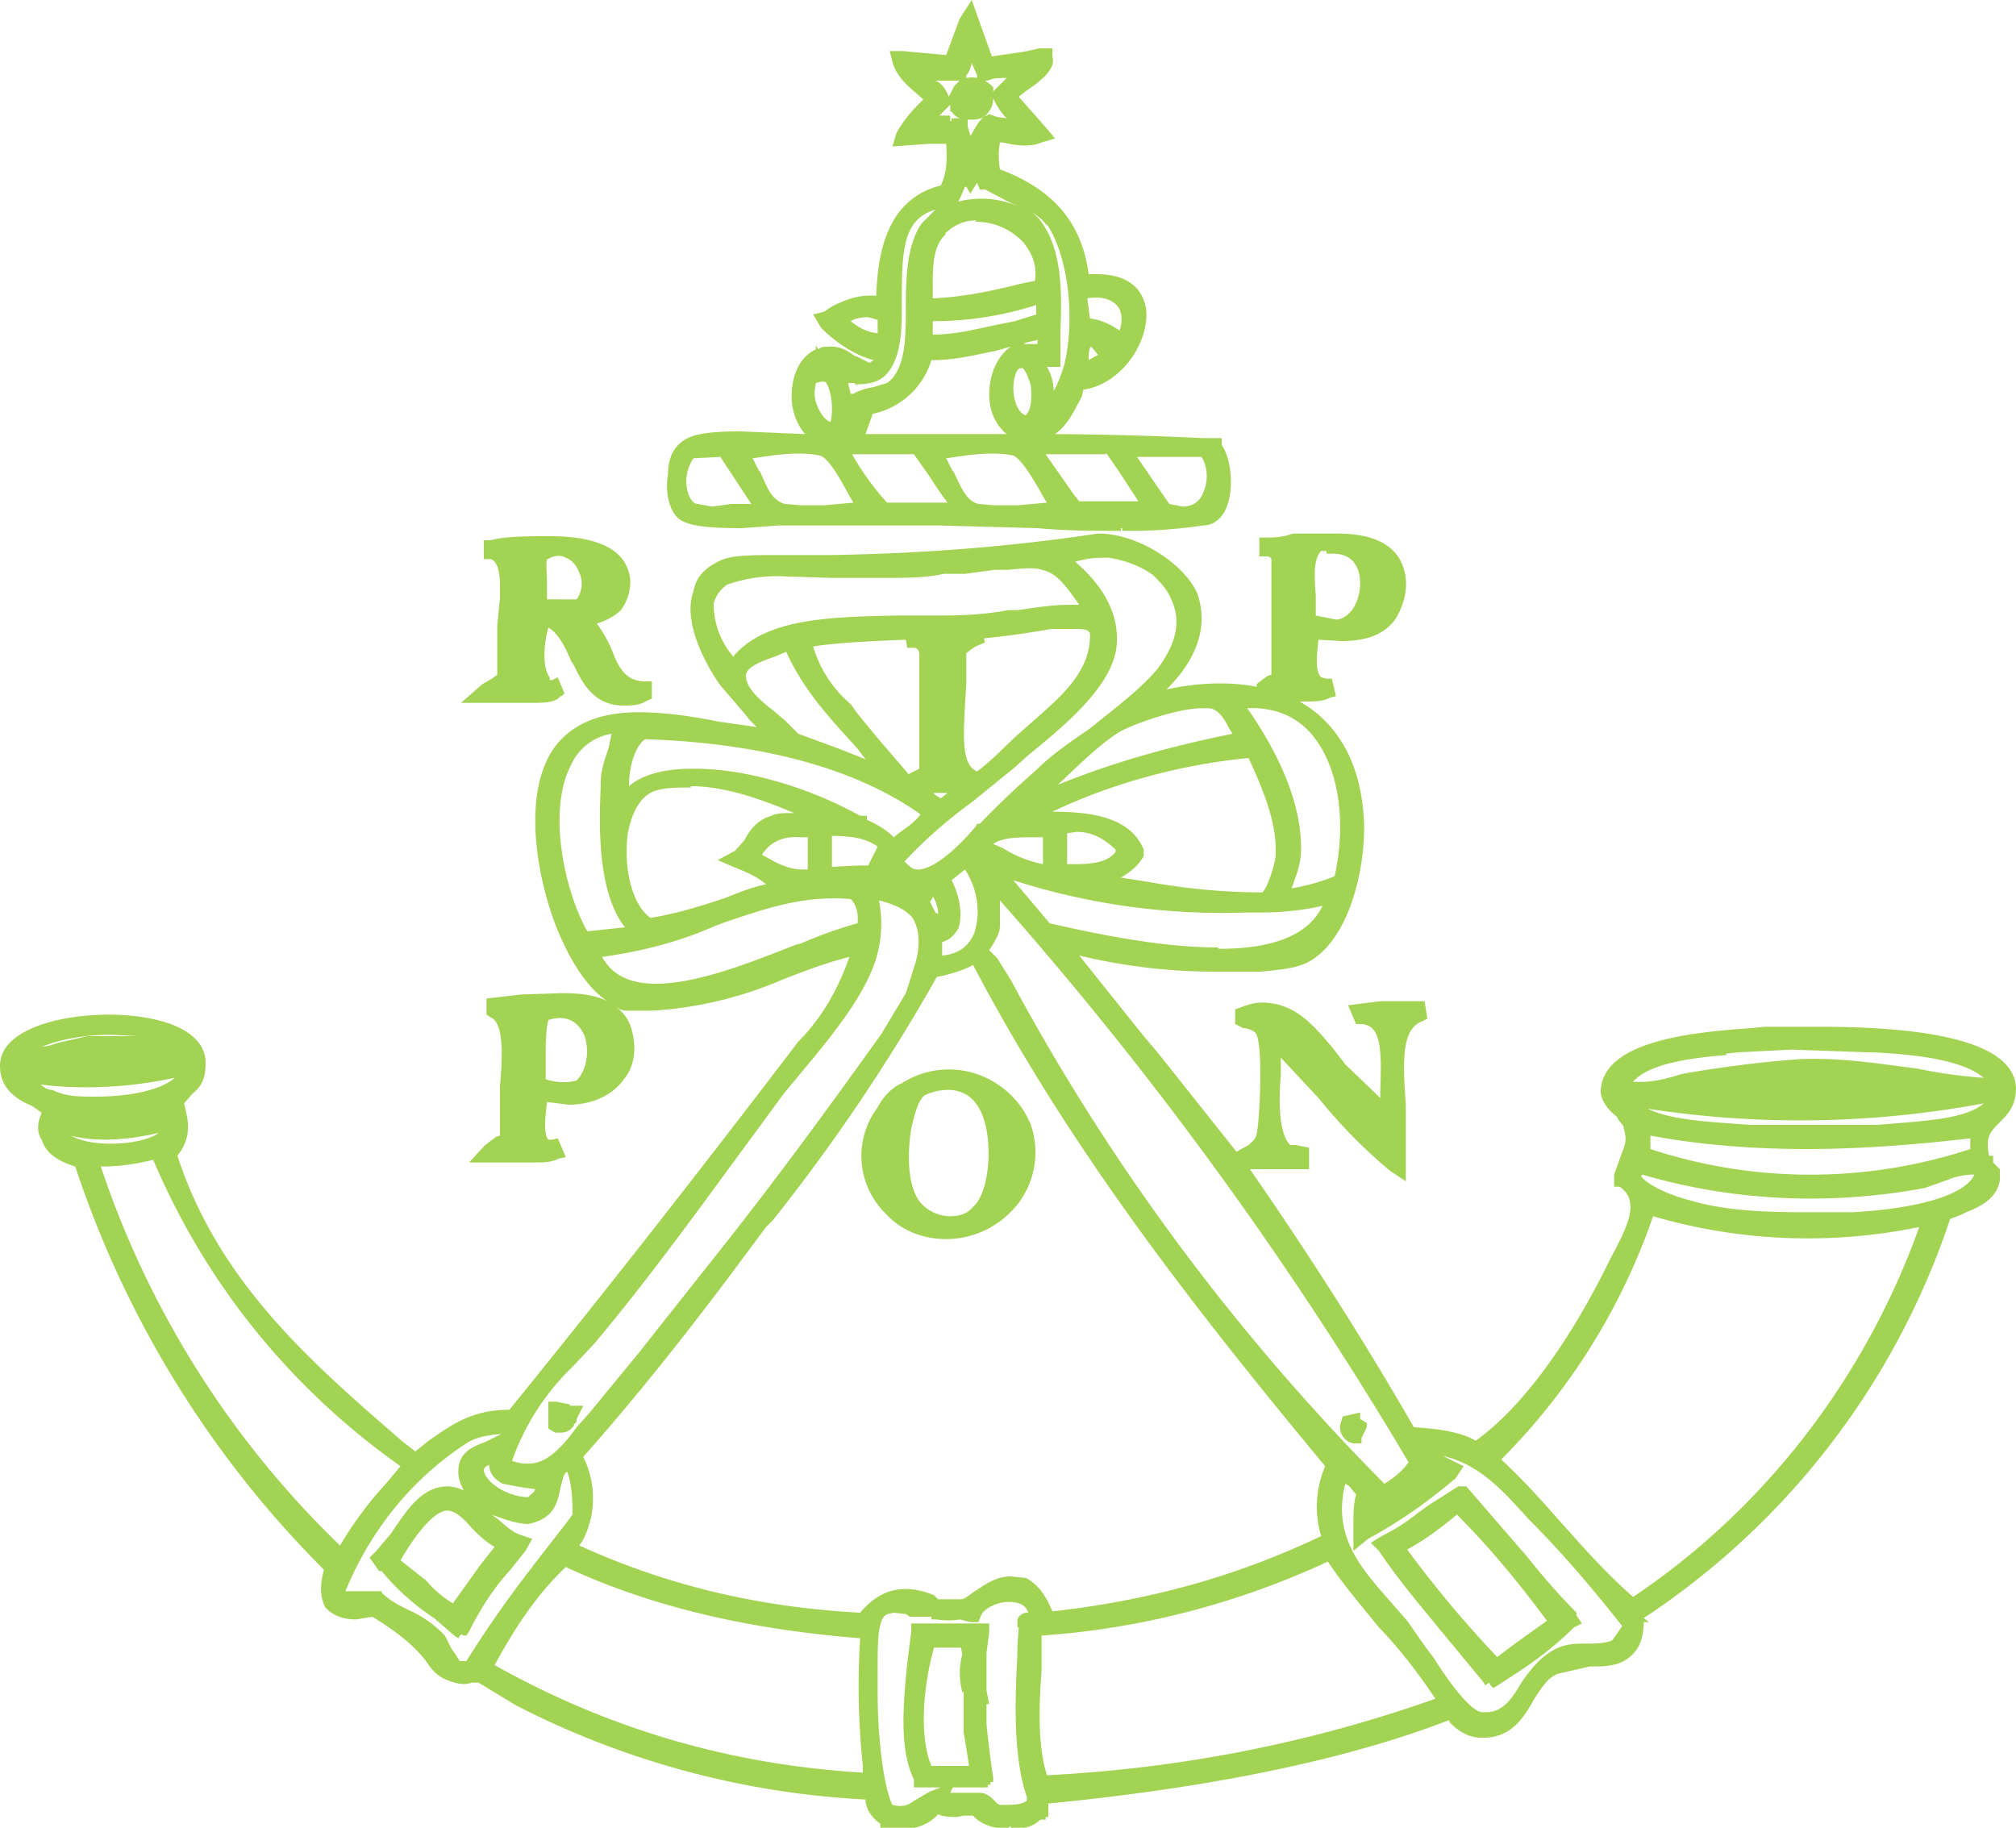<?xml version="1.0" encoding="UTF-8"?> <svg xmlns="http://www.w3.org/2000/svg" width="150" height="136" xml:space="preserve"><path fill="none" d="M40.6 43.7v1h1.1l1.2-.1a2 2 0 0 0 .3-2 2 2 0 0 0-1-1.1c-.5-.2-1-.2-1.5 0v2.2zM98 45.8l1.4.3c.6 0 1-.5 1.2-.8.4-.5.6-1.2.6-1.9 0-.3 0-2.2-2-2.2h-.5V41h-.4c-.6.6-.5 2-.4 3.3v1.5zM40.8 75.9a7 7 0 0 0-.2 2.8v1.6a4 4 0 0 0 2.3 0c.7-.6 1-2 .6-3.2-.5-1.2-1.5-1.6-2.7-1.2zM52 37.5l1.1.2 1.4-.1 1.5-.1-2.4-3.5-1.9.1a3 3 0 0 0-.4 2.6c.2.6.5.7.7.8zM62 31.4c.1-.9 0-2-.3-2.7l-.3-.3H60.8v.8c0 .9.5 2 1.1 2.2zM56.7 35.2c.5 1 .9 2 1.8 2.3.4.2.8.2 1.2.2l1.7-.1 2.2-.2-.3-.6c-.6-1-1.5-2.7-2.2-2.9-.9-.2-2-.2-3.6 0l-1.4.2.4.8.2.3zM65.4 24.5v-.7l-.7-.2c-.5 0-1 .1-1.3.3.5.4 1.1.8 2 1v-.4z"></path><path fill="none" d="M63.6 29.3a5 5 0 0 1 1.5-.5l1-.3c1.4-1 1.4-3.4 1.4-5.8 0-2.2.1-4.6 1.2-6.2l1-.9c-2.4.8-2.5 3-2.5 6.7v.5c0 1.6 0 4-1.3 5.2-.6.5-1.3.7-2.2.6l-.5-.1.2.8h.2zM125.2 80a46.3 46.3 0 0 1 17.4-.4c1.6.2 3.3.5 5 .6-1.3-1-4-1.7-8.3-2l-.4.1-5.6-.2-3.8.2-1 .2c-2.5.2-5.8.6-7 2h.6c1 0 2-.3 3.1-.6zM74.4 69c0 .3-.3 1-.6 1.4l-.2.3.5.6 1 1.6a162 162 0 0 0 27.9 37.5c.7-.5 1.4-1 1.8-1.6-8.7-14.7-19-28.7-30.4-41.8v2zM99.7 106l.2-.7 1.3-.3v.5l.2.1.4.2-.1.3-.4.8v.4h-.5c-.6 0-1-.6-1-1.2v-.1zM78.6 58.3c4.4-1.8 9-3 13-3.8 0-.2-.2-.3-.3-.5-.5-.8-.8-1.3-1.4-1.4h-.5c-1.6 0-4.5.9-6 1.7-1.6.9-3.3 2.5-4.8 4zM92 86.5zM96 66c1.2-.2 2.3-.5 3.2-.9.9-4 .3-8-1.5-10.3a5.8 5.8 0 0 0-5-2.2c1.4 2 4.1 6.3 4 10.6 0 1-.5 2.2-.7 2.8zM83 47.7c-.1 3.1-3.9 6.2-6.6 8.4l-1 1-3.1 2.5a29.6 29.6 0 0 0-5 4.4c.3.4.5.6.9.6 1 0 2.6-1.2 4.3-3.2l.1-.2h.2a66.4 66.4 0 0 1 8.1-7.1l1-.8c1.6-1.2 3-2.4 4.1-3.6 1.5-2 1.8-3.7 1-5.3-.3-.7-.8-1.2-1.3-1.7-.8-.6-2-1.1-3.3-1.3-.8 0-1.6 0-2.5.3 2.2 1.8 3.2 3.8 3 6zM79.3 64.2h.7c1.8 0 2.5-.4 2.9-1-.9-.7-1.7-1.2-2.9-1.2h-.7v2.2zM76.6 62.3c-1.6 0-2.3.2-2.7.5l.7.3c1 .6 2 1 3 1.2v-2h-1zM69.5 22.2c2.4 0 4.5-.6 6.7-1l1-.3c0-1.3-.4-2.1-1-2.8-.8-1-2.1-1.6-3.5-1.6-.9 0-1.7.3-2.3.9-.8.8-.8 2.1-1 3.8v1zM92.7 68c-5.9.1-11.7-.7-17.3-2.5l2.7 3.2c3.4.8 8.3 1.9 12.6 1.9 4.2 0 6.8-1 7.7-3.2-1.3.3-2.8.4-4.6.5h-1z"></path><path fill="none" d="M85 63.6c-.4.7-1 1.2-1.7 1.6l1.9.3c2.8.5 5.7.7 8.5.8.3 0 1-1.4 1-2.6.3-2.5-.9-5.2-2-7.4-5 .5-10 1.9-14.5 4 2.6 0 5.6.3 6.7 2.6l.2.2v.5zM79.9 36.9l.4.5h4.4L83.2 35l-1-1.2h-4.4l2 3zM69.5 25c1.6-.1 3.2-.5 4.6-.8l1.5-.3 1.6-.5v-.7c-2.5.8-5.1 1.1-7.7 1.2v1zM75.4 34c-.9-.3-2-.3-3.6 0h-1.4l.4.9.2.3c.6 1.4 1 2 1.8 2.3.4.2.7.2 1.2.2l1.7-.1 2.2-.2-.2-.3c-.5-.9-1.6-3-2.3-3.2zM77.3 25.3l-.9.2.9.1zM64.9 30.8l-.5 1.5h10.5c-.4-.4-.9-1.1-1.1-2-.3-1.6.1-3.6 1.5-4.5l-1.2.3c-1.5.3-3 .6-4.8.7a5.8 5.8 0 0 1-4.4 4zM76 27.4c-.2 0-.5.6-.5 1.5 0 .8.3 1.8.9 2 .4-.3.5-1.3.4-2.2-.2-.7-.4-1-.6-1.2l-.2-.1zM81 26.8c.4 0 .6-.2.8-.4l-.5-.7-.2 1.1zM83.4 24.6a2 2 0 0 0 0-1.6c-.5-.7-1.3-1-2.4-.8l.2 1.5c.8.1 1.5.4 2.2 1zM69 35.5l-1-1.7h-4.5a20 20 0 0 0 2.6 3.6h4.3a29.6 29.6 0 0 0-1.3-1.9zM77.4 16.5c1.7 2.2 1.6 5.6 1.5 8.3v2.6h-1c.3.5.4 1.2.5 1.8.4-.7.6-1.4.8-2 .8-3.5.3-8-1.3-10.3a5 5 0 0 0-1.7-1.4c.5.3.9.6 1.2 1zM72.7 5.8v-.2l-.4-.9a3 3 0 0 1-.4 1v.2a1.8 1.8 0 0 1 .8 0zM73 14.8c1.2 0 2.3.2 3.1.7l-1-.5-1.8-.9h-.4l-.2-.5-.5.8-.4-.5-.3.7-.2.4a7 7 0 0 1 1.8-.3zM70.7 7.2c0-.4.2-.6.4-.8l.4-.4H69.8l1 1.1zM88 37.8c.7 0 1.3-.4 1.5-1 .4-.8.4-2 0-2.7h-5l2.5 3.5 1 .2zM72 9v.4l.3.7c.2-.5.4-1 .9-1.3l.4-.3.6.2.8.1c-.4-.3-.8-.8-1-1.5 0 .5-.3.9-.5 1-.3.6-1 .6-1.2.6H72zM70 70v1c1.2 0 2-.6 2.4-1.7.5-1.6.2-3.3-.7-4.7l-1 .8c.5 1 1 2.5.5 3.5-.2.4-.5.9-1.2 1.1zM73.8 6.4v.4l1-1c-.4 0-.9 0-1.3.2h-.2l.4.3zM70.8 9.1v-.3h.7l-.6-.4-.1-.1v-.5l-1 1 1-.1V9zM63.9 122c-8.8-.8-16-2.6-21.9-5.4-1.9 1.8-3.5 4-5.3 7.3a62.3 62.3 0 0 0 27.4 8v-.5a56 56 0 0 1-.2-9.5zM76.5 120c-.2-.7-.9-.8-1.4-.8-.9 0-1.9.5-2 1l-.3.6h-.6l-.8-.2h-1.7l-.4-.1v-.2h-1.6l-.3-.2h-1c-.4 0-.7 0-1 .8l-.1 3.6v1.5c0 3 .4 6.9 1 8.3h.1c.8.2 1.2 0 1.6-.3l1.2-.7.8-.3h-2v-.6c-1.2-2.2-.9-5.6-.6-8.6l.3-2.4v-.6h5.8v.7l-.2 1.5v2.9l.2.8-.2.1v1.5l.5 4v.3h-.2v.2h-.2v.2h-2.6l-.2.4h2.2c.6 0 1 .5 1.3.8l.2.1h.5c.8 0 1.2-.1 1.5-.3v-.3c-1-2.9-.9-7-.8-10.5v-.7l.2-1.4v-.6l.1-.2.7-.3z"></path><path fill="none" d="M71.6 122.6h-2c-.8 2.4-1.3 6.4-.3 8.9h.4v-.1H72c0-.4 0-.9-.2-1.3l-.2-1.2v-3c-.3-.6-.3-1.5 0-2.8v-.5zM39.8 116.2l2.1-2.7.6-.8c0-1.4-.1-2.4-.4-3.2l-.5 1.1v.1c-.2 1-.4 2.3-2.4 2.7-.7 0-1.7-.3-2.7-.8l.4.4c.6.5 1.1 1 1.7 1.2l1 .3-.6.9-1.3 1.5a20.5 20.5 0 0 0-2.9 4.5l-.2.3h-.2l-.2-.1-.2.3-.3-.2-1.5-1.3c-1.1-.7-2.7-2-4-3.4h-.1l-.7-1.1.5-.5c.3-.2.7-.7 1-1.3l.5-.6c1-1.3 2-2.9 3.8-2.9.4 0 .9.1 1.2.3-.2-.4-.4-.8-.4-1.4 0-1.5 1.2-1.9 2-2.2h.2l1-.6c-1.2 0-2 .3-2.7.6-4 2.7-7 6.5-8.8 11 .1.1.4.2 1 .2l1.5-.1.2.1c.5.6 1.1 1 2 1.3.9.5 1.9 1 2.6 1.9l.5 1 .3.4c0 .2.2.4.3.4h.5c1.5-2.4 3.2-4.7 4.9-7l.3-.3zM11.8 84.3c-1.4.3-2.8.5-4 .5-1 0-1.9-.1-2.6-.3.7.4 1.7.6 3 .6 1.7 0 3-.4 3.6-.8zM4.4 77.7l2.2-.5h3.6l-1.9-.1c-2.1 0-3.9.4-5 1l.5-.2.6-.2zM12.8 80.2c-3.2.7-6.6.9-9.9.5a8.4 8.4 0 0 0 4.1 1c2.6 0 4.9-.6 5.8-1.5zM29.7 109a52.7 52.7 0 0 1-18.4-22.7c-1.2.3-2.5.5-3.8.5A70 70 0 0 0 25.2 115c1-1.8 2.2-3.3 3.5-4.7l1-1.2zM70.6 81a4 4 0 0 0-1.8.5c-.4.3-.7 1.1-1 2.5-.4 1.8-.3 4.3.7 5.6a3 3 0 0 0 2.2.9c.7 0 1.3-.2 1.7-.7 1.4-1.2 1.6-6 .3-7.7-.5-.6-1.3-1-2.1-1zM123 90.5a47.7 47.7 0 0 1-11.4 18c1.4 1.4 2.8 2.9 4 4.4 1.8 2 3.7 4.1 6 6a55.8 55.8 0 0 0 21.3-27.6 41 41 0 0 1-19.8-.8zM146.5 84.7c-4.1.5-8.4.8-12.2.8a60 60 0 0 1-11.6-1v1a38.1 38.1 0 0 0 23.8 0v-.8z"></path><path fill="none" d="M143 88.3a45.4 45.4 0 0 1-21-.8c.2.4 1.6 1.3 3.6 1.8 2.4.7 5 1 8.3 1l4-.1c5-.3 8.3-1.4 9-2.8-.6 0-1.3.1-2 .4l-1.8.5zM98.2 114.3c-.5-1.6-.4-3.8.3-5.2-9.3-11-18.8-23.2-26.1-37.3a9 9 0 0 1-2.8.9l-2.9 5c-2.8 4.6-6 8.8-9.3 13l-.5.6-3 4c-3 4-6.6 8.6-10.6 13a7 7 0 0 1-.3 6.7c6.6 3 13.4 4.6 20.9 5 1.4-1.8 3.3-2.2 5.5-1.3l.3.3h1.7c.3 0 .7-.4 1.2-.7l.3-.2c.6-.4 1.3-.8 2.2-.8l1 .1c1.2.5 1.7 1.5 2.1 2.5 7.2-.8 13.7-2.6 20-5.6zM75.8 89.5a6.9 6.9 0 0 1-5.4 2.6c-1.8 0-3.3-.6-4.4-1.7a6 6 0 0 1-.7-8c.4-.8 1-1.5 1.8-1.8 2-1.4 4.8-1.4 7 0 1.2.7 2 1.8 2.6 3.1.6 2.2.3 4.1-.9 5.8zM34.3 121.5l-.1-.1v.1zM122.6 82.5c1.8.9 5 1 7.6 1.2H139.7c3.5-.3 6.5-.4 8-1.6a74.4 74.4 0 0 1-25.1.4zM110.8 125.2h.1v-.1z"></path><path fill="none" d="m106.6 108.1.4.1 1.8 1-.6.8c-2 1.7-4 3.2-6.5 4.5l-1 .9v-2l.1-2.2-.5-.6a6.4 6.4 0 0 1-.3-.3c-1 4 1.1 6.4 3.2 8.7l1.4 1.6 1.4 2 .6.9c1 1.5 2.6 3.7 3.5 3.9h.4c1 0 1.8-.8 2.6-2.2.7-1 1.6-2.2 3-2.7.6-.2 1.2-.2 1.7-.2h.3c.5 0 1 0 1.8-.2l.7-1.2c-2.2-2.7-4.5-5.4-7-7.9-2-2.2-3.8-4.3-7-4.9zm10.6 12h.1l.4.7-.6.3a27.3 27.3 0 0 1-5.8 4.4h-.2l-.1-.1h-.1l-.1-.2-.3.2v-.2l-3.8-4.6a52.6 52.6 0 0 1-4.1-5.2l-.6-.6.8-.5c1-.5 1.8-1 2.8-1.8l.7-.5c.7-.5 1.4-1 2.1-1.3h.7l4.5 5 3.6 4.3zM102.5 121c-1.2-1.4-2.6-3-3.8-4.8-6.7 3.1-13.9 5-21.3 5.5v2.6c-.2 2.6-.3 5.6.4 7.8 9.9-.5 19.6-2.4 29-5.7a39.3 39.3 0 0 0-4-5.1l-.3-.2z"></path><path fill="none" d="M104.7 115.3c2 2.9 4.3 5.6 6.7 8a21 21 0 0 0 2.3-1.7l1.4-1c-2.3-3-4.4-5.6-6.7-7.9a35 35 0 0 1-3.7 2.6zM43 106.2l.8-.9c1.3-1.4 2.5-3 3.7-4.5l5.7-7.2c4.3-5.4 8.5-11 12.4-16.7l1.8-2.9.7-2.2c.4-1.4.3-2.6-.2-3.4-.5-.6-1.3-1-2.5-1.3a9 9 0 0 1-.3 4.6c-.8 2.3-2.6 4.7-4.4 7l-2.4 2.8-4.7 6.4a232 232 0 0 1-9.4 12.1l-1.6 1.8c-1.9 2.1-3.8 4.4-4.5 7 .4.2.8.2 1.3.2 1.3 0 2.4-1.3 3.5-2.8zm-2.2-1.9h.6l1 .2h1l-.5 1.1v.2l-.1.2h-.1c-.2.3-.4.6-1 .6h-.4l-.5-.3v-2zM51.6 57.1c3.7 0 8.3 1.3 12.3 3.5h.6v.3c.8.4 1.4.8 2 1.3l.4-.4c.6-.4 1.1-.8 1.5-1.3A37.7 37.7 0 0 0 48 54.9c-.7.6-1.2 2-1.2 3.5 1-.8 2.5-1.2 4.7-1.3h.2zM57.6 53l.7.5 1 1 3 1 2 .9-.6-.8c-2-2.1-4-4.3-5.3-7.2l-.7.3c-1.1.4-2.3.8-2.3 1.5 0 1 1.7 2.3 2.2 2.7zM56.7 63.7c.9.5 1.8 1 3.1 1h.3v-2.3h-.6c-1.1-.1-2.2.4-2.9 1.2zM67.4 48.1l-.1-.6c-2.4.1-4.8.2-7 .5a9 9 0 0 0 2.9 4.3l.5.7 1.4 1.7 2.4 2.8.8-.4v-8.6c-.1-.4-.3-.4-.5-.4h-.4zM62 64.6l2-.1h.6l.7-1.4c-.8-.6-1.9-.9-3.4-.8v2.3zM67.2 45.7H70c1.8 0 3.3-.1 4.9-.4h.7c1.4-.2 2.6-.4 4-.4h.6c-.7-1.1-1.6-2.4-2.8-2.7H75l-1 .1-2.2.3h-1.6c-1.3.2-2.8.3-4.3.3h-7.3a11.1 11.1 0 0 0-4.5.5c-.4.3-.8.7-1 1.4a6 6 0 0 0 1.5 4c2.4-2.9 7.2-3 12.2-3h.5zM69.4 59l.5.3.6-.3h-1zM71.8 52.2v.1c-.2 2.3-.4 4.5.8 5l3.1-2.8 1.7-1.6c1.8-1.5 3.7-3.3 3.6-5.9-.2-.2-.6-.4-1.5-.4l-1.3.1-5.1.6.1.4-.7.3-.3.2c-.2 0-.3.2-.4.3V52.2zM63.3 67c-3.5-.2-6.3.7-9.2 1.7l-.9.3a30 30 0 0 1-8.4 2.2c.7 1.4 2 2 4 2 3 0 7.1-1.5 10.4-2.8l.4-.1c1.6-.7 3.1-1.2 4.2-1.5.1-.7-.1-1.4-.5-1.8zM69 67c.3.3.5.6.5.8l.1.2.1-.1c0-.5-.2-1-.3-1.3h-.1l-.2.4zM36.4 109c-.3.2-.5.4-.4.5 0 .9 1.8 2 3.3 2l.5-.6-.8-.1-1.6-.3c-.6-.3-1-.8-1-1.4zM44.7 58.3c0-.7.2-1.4.4-2l.2-.5c0-.4.2-.7.3-1a4 4 0 0 0-3.1 2.2c-1.9 3.3-.5 9.4 1.2 12.4 1 0 1.9-.2 2.8-.3-2.4-3-1.9-9.4-1.8-10.8zM36.8 115.2c-.7-.4-1.2-.9-1.7-1.4-.5-.6-1.2-1.3-1.8-1.3-1 0-2.6 2.3-3.2 3.2l-.3.5 1.8 1.5c.7.7 1.4 1.3 2.1 1.7.6-1 1.3-2 2-2.8l1-1.4z"></path><path fill="none" d="m53.4 67.1.6-.2c1-.4 2-.8 3-1-.6-.5-1.3-.8-2.2-1.2l-1.4-.5 1.3-.8c.2-.2.5-.5.6-.8.4-.6 1-1.5 2-1.8.5-.2 1-.2 1.5-.2h.4-.1c-2.4-1-5.1-2-7.7-2-1 0-1.8 0-2.5.3-1.1.4-2 1.6-2.2 3.3-.4 2.5.3 5.1 1.6 6.2 2-.2 3.6-.8 5.1-1.3z"></path><path fill="#A3D353" d="M148.3 86h-.3c-.3-1.4.1-1.8.8-2.5.6-.6 1.2-1.2 1.2-2.6-.2-3-5.1-4.5-14.7-4.5h-4l-1 .1c-4.2.3-11.2.9-11.2 4.8.1.8.7 1.4 1.2 1.8l.1.2.4.5v.1c.3 1 .1 1.3-.2 2.1l-.5 1.4v.9h.4c1.5 1 .7 2.8-.6 5.2l-.2.4-.4.8c-3 5.9-6.4 10.3-9.5 12.5-1.2-.7-3-.9-4.6-1-3.8-6.6-7.9-13-12.2-19.2h4.4v-1.6l-1-.2H96c-1-1-.8-4.1-.7-5.2v-1.3l2.8 3a39 39 0 0 0 5.3 5.4l1.2.8v-5.7c-.2-2.9-.4-5.6 1.2-6.2l.4-.2-.2-1.3h-3.3l-2.4.3.6 1.4h.3c1.6 0 1.6 1.9 1.5 5v.5l-2.6-2.5-1-1.3c-1.3-1.5-2.7-3.3-5.2-3.3-.6 0-1.2.2-1.7.4l-.3.1v1.1l.2.1.4.2c.3 0 .9.2 1 .5.5 1.2.2 6.6 0 7.4-.1.4-.3.5-.6.8l-.9.5-5.8-7.3-1.1-1.3-4.8-6a43 43 0 0 0 10.2 1.2H93.8c1-.1 2.4-.2 3.3-.6 2.9-1.3 4.4-6.1 4.4-10.2-.1-4.4-1.8-7.6-4.8-9.3h.2c1 0 1.5 0 2.1-.3l.4-.1-.3-1.3h-.4l-.4-.1c-.5-.5-.3-1.8-.2-2.8l1.7.1c1.9 0 3.2-.5 4-1.6.7-1.1 1-2.4.7-3.6-.7-2.8-4-2.8-5.3-2.8h-3c-.8.3-1.5.3-2 .3h-.5v1.4h.5c.1 0 .3 0 .4.2v8.6l-.3.1-.8.6v.2c-2.1-.4-4.4-.3-6.7.2 2-2 3.2-4.4 2.3-7.1-.8-2-4.2-4.5-7.4-4.5-6.6 1-13.3 1.5-19.9 1.6h-3.6c-2.3 0-3.7 0-4.6.4-1 .5-1.8 1.1-2 2.3-1 2.7 1.7 6.6 2 7l1.8 2.1.4.5.5.5-2.8-.4c-2.5-.5-4.3-.7-6-.7-2.8 0-4.7.8-6 2.3-2.6 3.1-1.8 9.3-.1 13.7 1.1 2.7 2.4 4.6 3.8 5.5-1-.5-2.2-.6-3.4-.6l-3 .1-2.6.3v1.2l.3.2c1 .4.9 2.9.7 5.1v3.7l-.3.1-.8.6-1.2 1.3h4.7c.9 0 1.4 0 2-.3l.5-.1-.6-1.4-.4.1h-.3c-.4-.4-.2-2-.1-2.8V82l1.6.2c1.9 0 3.4-.8 4.2-2 .4-.5 1.1-1.8.4-3.9a3 3 0 0 0-1.1-1.4c.3.2.5.3.8.3h2c3.3-.2 6.6-1 9.6-2.3 1.8-.7 3.4-1.3 5-1.7-.8 2.3-2 4.5-3.8 6.3-7 9.2-14.2 18.4-21.5 27.4-2.9 0-4.4 1.2-6 2.3l-1 .8-.9-.7c-6.7-5.8-13.7-11.8-16.8-21.3.8-1 .9-2 .7-3l-.2-.9.6-.7c.6-.5 1-1 1-2.3 0-2.6-3.7-3.6-7.2-3.6-3.9 0-8.1 1.2-8.1 3.8 0 1.7 1.2 2.5 2.4 3l.7.5c-.3.7-.4 1.4 0 2 .3 1 1.2 1.6 2.5 2a76.2 76.2 0 0 0 18.5 30c-.2.8-.4 1.8.1 2.8l.1.1c.5.5 1.2.8 2.2.8l1.2-.2c1.5.9 3.3 2.2 4.2 3.6.5.7 1 1 1.6 1.2.6.2 1.1.3 1.6.1h.5l2.8 1.7a63.9 63.9 0 0 0 26 7c0 .7.5 1.4 1.1 1.8v.3h.8l.9.1c1 0 2-.4 2.6-1.1.4.2 1 .2 1.4.2l.5-.1h.7c.7.8 1.9 1 2.7 1v-.2h.1v.2c1 0 1.7-.2 2.2-.7h.4v-.2h.2v-1c12.3-1.2 22.3-3.3 29.8-6.2l.1.2c.4.4 1.2 1.1 2.3 1.1h.2c2.1 0 3-1.6 3.6-2.6l.1-.2c.6-.9 1.1-1.8 2-2l2.2-.5h.1c1.2 0 2.5 0 3.4-1.3.4-.6.5-1.4.5-2h.4l-.4-.3a57.2 57.2 0 0 0 22.8-29.7l.8-.3.4-.2c1-.4 2.3-1 2.5-2.4V87l-.5-.5V86zm-50-45h.4v.2h.5c2 0 2 1.9 2 2.2 0 .7-.2 1.4-.6 2-.2.2-.6.7-1.2.7l-1.5-.3v-1.5c-.1-1.3-.2-2.7.4-3.3zM42.9 80.4a4 4 0 0 1-2.3-.1v-1.6c0-.9 0-2 .2-2.8 1.2-.4 2.2 0 2.7 1.2.4 1.2.1 2.6-.6 3.3zm85.5-2 1-.1 3.9-.2 5.6.2h.4c4.3.2 7 .8 8.3 1.9a36 36 0 0 1-5-.7c-2.5-.3-5.4-.8-8.5-.7-3 .2-6 .6-8.9 1.1-1 .3-2 .6-3.1.6h-.6c1.2-1.4 4.5-1.8 7-2zm-36.4 8zm12.8 22.4c-.4.6-1.1 1.2-1.8 1.6-11-11.1-20.4-23.7-27.8-37.5l-1-1.6-.6-.6.2-.3c.3-.5.6-1 .6-1.5V67c11.5 13 21.7 27.1 30.4 41.8zM77.6 63.5v.8a9 9 0 0 1-3-1.2l-.7-.3c.4-.3 1.1-.5 2.7-.5h1v1.2zm13 7c-4.2 0-9-1-12.5-1.8l-2.7-3.2a50.8 50.8 0 0 0 17.3 2.4h1c1.9 0 3.4-.2 4.7-.5-1 2.1-3.5 3.2-7.7 3.2zM85 63c-1.1-2.3-4.1-2.6-6.7-2.6 4.4-2.1 9.5-3.5 14.6-4 1 2.2 2.2 4.9 2 7.4-.2 1.2-.8 2.6-1 2.6-3 0-5.8-.3-8.6-.8l-1.9-.3c.7-.4 1.3-.9 1.7-1.6v-.5l-.1-.2zm-2 .4c-.4.5-1.1.9-2.9.9h-.7V62l.7-.1c1.2 0 2 .5 2.9 1.3zm14.8-8.5c1.8 2.3 2.4 6.3 1.5 10.3-1 .4-2 .7-3.2.9.2-.6.7-1.7.7-2.8.1-4.3-2.6-8.6-4-10.6 2-.1 3.8.6 5 2.2zm-8.3-2.2h.5c.6.1 1 .6 1.4 1.4l.3.5c-4 .8-8.6 2-13 3.8 1.6-1.5 3.2-3.1 4.7-4 1.6-.8 4.5-1.7 6-1.7zm-7-11.2c1.3.2 2.5.7 3.3 1.3.5.5 1 1 1.3 1.7.8 1.6.5 3.3-1 5.3-1 1.2-2.5 2.4-4 3.6l-1 .8c-1.3.9-2.8 1.9-4 3.1a66.4 66.4 0 0 0-4.2 4h-.2l-.1.2c-1.7 2-3.3 3.2-4.3 3.2-.4 0-.6-.2-1-.6 1.5-1.6 3.2-3.1 5-4.4l3.2-2.6 1-.9c2.7-2.2 6.5-5.3 6.6-8.4.1-2.2-1-4.2-3.1-6 1-.3 1.7-.3 2.5-.3zm-11.7 24 1-.8c.9 1.4 1.2 3.1.7 4.7-.4 1-1.2 1.6-2.4 1.7v-1c.7-.2 1-.7 1.2-1 .4-1.1 0-2.7-.5-3.6zm-1 2.5-.2-.1-.4-.8.2-.3v-.1c.2.3.4.8.4 1.3zm-.3-9h1l-.5.4-.5-.3zm2.4-10.4.4-.3.3-.2.7-.3-.1-.3a63 63 0 0 0 5-.7h1.4c1 0 1.3 0 1.5.3.1 2.6-1.8 4.4-3.6 6l-1.7 1.5c-1 .9-2 2-3.1 2.8-1.2-.5-1-2.7-.9-5l.1-1.5v-2.3zm-17.3.3a6 6 0 0 1-1.5-4c.2-.7.6-1.1 1-1.4a11.3 11.3 0 0 1 4.5-.6l3.3.1h4c1.5 0 3 0 4.3-.3h1.6l2.2-.3h1c1-.1 2-.2 2.5 0 1.2.2 2 1.5 2.8 2.6h-.6c-1.4 0-2.6.2-4 .4h-.7c-1.6.3-3.1.4-5 .4h-3.2c-5 .1-9.8.2-12.2 3zm13.8-.3v8.6l-.8.4-2.4-2.8-1.4-1.7-.5-.7a9 9 0 0 1-2.8-4.3c2-.3 4.5-.4 6.9-.5l.1.6h.4c.2 0 .4 0 .5.4zm-12.9 1.7c0-.7 1.2-1.1 2.3-1.5l.7-.3c1.3 2.9 3.3 5 5.3 7.2l.6.8-2-.8-3-1.1-1-1a17 17 0 0 1-.7-.6c-.5-.4-2.2-1.6-2.2-2.7zM48 55c8.8.3 15.7 2.2 20.5 5.6-.4.5-.9.9-1.5 1.3l-.5.4c-.5-.5-1.1-.9-2-1.3v-.3H64c-4-2.2-8.6-3.5-12.3-3.5h-.2c-2.2 0-3.8.5-4.7 1.3 0-1.6.5-3 1.2-3.5zM65.3 63l-.7 1.4h-.7l-2 .1v-2.3c1.5 0 2.6.2 3.4.8zm-5.2-.7v2.4h-.3c-1.3 0-2.2-.6-3.1-1.1.6-1 1.7-1.4 2.8-1.3h.6zm-13.4-.2c.3-1.7 1-3 2.2-3.3.7-.2 1.5-.2 2.5-.2v-.1c2.6 0 5.3 1 7.7 2h.1-.4c-.5 0-1 0-1.4.2-1.1.3-1.7 1.2-2 1.8l-.7.8-1.3.7 1.4.6c1 .4 1.6.7 2.2 1.2-1 .2-2 .6-3 1l-.6.2c-1.5.5-3.2 1-5 1.3-1.4-1-2-3.7-1.7-6.2zm-3 7.2c-1.7-3-3-9-1.2-12.4a4 4 0 0 1 3-2.3l-.2 1-.2.6c-.2.6-.4 1.3-.4 2 0 1.4-.6 7.8 1.8 10.8l-2.8.3zm15.9.9-.4.1c-3.3 1.3-7.3 2.9-10.4 2.9-2 0-3.3-.7-4-2 2.9-.4 5.7-1.1 8.4-2.3l.8-.3c3-1 5.8-2 9.3-1.7.4.4.6 1.1.5 1.8-1.1.3-2.6.8-4.2 1.5zm-17 31.5 1.6-1.7c3.2-3.8 6.4-8.1 9.4-12.2l4.7-6.4 2.4-2.9c1.8-2.2 3.6-4.6 4.4-6.9a9 9 0 0 0 .3-4.6c1.2.3 2 .7 2.5 1.3.5.8.6 2 .2 3.4l-.7 2.2-1.8 3c-4 5.6-8.1 11.2-12.4 16.6l-5.7 7.2-3.7 4.5-.9 1c-1 1.4-2.2 2.7-3.5 2.7a3 3 0 0 1-1.3-.2 18 18 0 0 1 4.5-7zm-3.6 9 .8.1c0 .2-.2.3-.4.5l-.1.1c-1.5 0-3.2-1.1-3.3-2 0-.1.1-.3.4-.4 0 .6.4 1.1 1 1.4l1.6.3zm-5.3 8.6c-.7-.4-1.4-1-2-1.7l-1.9-1.5.3-.5c.6-1 2.1-3.2 3.2-3.2.6 0 1.3.7 1.8 1.3.5.5 1 1 1.7 1.4l-1.1 1.4-2 2.8zm.6 2h-.1zm-26-44.3 2 .1H6.5l-2.2.5-.6.2-.6.1c1.2-.5 3-.9 5.1-.9zM3 80.7c3.3.4 6.7.2 10-.5-1 .9-3.3 1.4-5.9 1.4-1.2 0-2.2 0-3.2-.5-.4 0-.6-.2-.9-.4zm2.3 3.8c.7.2 1.6.3 2.5.3 1.3 0 2.7-.2 4-.5-.5.4-1.8.8-3.6.8-1.2 0-2.2-.2-2.9-.6zm2.3 2.3c1.3 0 2.6-.2 3.8-.5 3.9 9.2 10.2 17 18.4 22.8l-1 1.2c-1.3 1.4-2.5 3-3.5 4.7A70 70 0 0 1 7.5 86.8zm27.1 36.8h-.5l-.3-.5-.3-.4-.5-1a8.3 8.3 0 0 0-2.7-1.9c-.8-.4-1.4-.7-2-1.3v-.1h-2.7c1.9-4.6 5-8.4 9-11 .6-.4 1.4-.6 2.6-.7l-1 .5-.2.1c-.8.3-2 .7-2 2.2 0 .6.2 1 .4 1.4a3 3 0 0 0-1.2-.3c-1.8 0-2.9 1.6-3.8 2.9l-.4.6-1.1 1.3-.5.5.7 1h.2c1.2 1.5 2.8 2.8 3.9 3.5l1.5 1.3.3.2.2-.3.2.1h.2l.2-.3c.8-1.6 1.8-3.2 3-4.5l1.2-1.5.5-.9-.9-.3c-.6-.2-1.1-.7-1.7-1.2l-.4-.3c1 .4 2 .7 2.7.7 2-.4 2.2-1.7 2.4-2.7.2-.7.2-1 .5-1.2.3.8.4 1.8.4 3.2l-.6.8-2.1 2.7-.3.4a83.5 83.5 0 0 0-4.9 7zm29.5 8.3c-10-.6-19-3.3-27.4-8 1.8-3.3 3.4-5.5 5.3-7.3 6 2.8 13.1 4.6 21.9 5.3a56 56 0 0 0 .2 9.5v.5zm11.6-10.8-.1 1.4v.6c-.2 3.6-.3 7.7.7 10.6v.3c-.3.2-.7.3-1.5.3h-.5l-.2-.1c-.3-.3-.7-.8-1.3-.8h-2.2l.2-.4h2.6v-.2h.2v-.2h.2v-.3a93 93 0 0 1-.5-4v-1.5h.2l-.2-1V123l.2-1.5v-.7h-5.8v.6l-.3 2.4c-.3 3-.6 6.4.5 8.6v.6H70l-.8.3-1.2.7c-.4.3-.8.5-1.6.3-.7-1.4-1.1-5.3-1.1-8.3v-1.5c0-1.5 0-3 .2-3.6.2-.8.5-.8 1-.9l.9.1.3.2h1.6v.2h.4a5 5 0 0 0 1.7 0l.8.2h.6l.2-.5c.2-.5 1.2-1 2-1 .6 0 1.3.1 1.5.8-.2 0-.4 0-.7.3l-.1.2v.6zm-4.1 4.8v3l.2 1.2.2 1.3H69.3c-1-2.4-.5-6.4.2-8.8h2l.1.5a5.4 5.4 0 0 0 0 2.8zm4.5-8.5-1-.1c-.9 0-1.6.4-2.2.8l-.3.2c-.5.3-.9.7-1.2.7h-1.7l-.3-.3c-2.2-.9-4-.5-5.5 1.3-7.5-.4-14.3-2-20.9-5 .4-.5.7-1.3.9-2.2a7 7 0 0 0-.6-4.4c4-4.5 7.6-9.1 10.7-13.2l2.9-3.9.5-.5a137.6 137.6 0 0 0 12.2-18.1c1-.2 2-.5 2.7-.9 7.4 14.1 17 26.2 26.2 37.3a7.6 7.6 0 0 0-.3 5.2c-6.3 3-12.8 4.8-20 5.6-.4-1-1-2-2-2.5zm1.7 14.7c-.7-2.2-.6-5.2-.4-7.8v-2.6c7.4-.5 14.6-2.4 21.3-5.5 1.2 1.8 2.6 3.4 3.8 4.9l.2.2c1.5 1.6 2.8 3.3 4 5.1-9.3 3.3-19 5.2-29 5.7zm42-10c-.7.2-1.2.2-1.7.2h-.3c-.5 0-1 0-1.7.2-1.4.5-2.3 1.7-3 2.7-.8 1.4-1.5 2.2-2.6 2.2h-.4c-.9-.2-2.5-2.4-3.5-4l-.6-.8-1.4-2-1.4-1.6c-2-2.3-4.2-4.7-3.2-8.6l.3.2.5.6c-.2.7-.2 1.5-.2 2.2v2l1.1-.9c2.4-1.3 4.5-2.8 6.5-4.5l.6-.9-1.8-.9h-.4c3.2.5 5 2.6 7 4.8 2.5 2.5 4.8 5.2 7 8l-.7 1zm1.7-3.2c-2.2-1.9-4-4-5.8-6-1.3-1.5-2.7-3-4.1-4.3A47.7 47.7 0 0 0 123 90.5a41 41 0 0 0 19.8.8c-4 11.2-11.5 21-21.4 27.6zM138 90.2h-4c-3.3 0-6-.2-8.3-.9-2-.5-3.4-1.4-3.6-1.8l.1-.1c6.8 2 14 2.3 21 1l1.7-.6a5 5 0 0 1 2-.4c-.6 1.4-3.8 2.5-9 2.8zm-15.2-4.7v-1c3.2.6 7.1 1 11.6 1 3.8 0 8-.3 12.2-.8v.8a38.1 38.1 0 0 1-23.8 0zm17-1.8H130.2c-2.5-.2-5.8-.3-7.6-1.2a74.4 74.4 0 0 0 25-.4c-1.4 1.2-4.4 1.3-7.9 1.6z"></path><path fill="#A3D353" d="m41.8 51.8.2-.2-.5-1.2-.4.2h-.2v-.2c-.5-.6-.5-2.3-.1-3.7.7.4 1.2 1.3 1.7 2.5l.2.3c.7 1.5 1.6 3 3.7 3 .6 0 1.2 0 1.8-.4l.3-.1v-1.3H48c-1.5 0-2-1.1-2.5-2.4a9 9 0 0 0-1.1-1.9c.7-.2 1.4-.6 1.8-1 .5-.7.7-1.4.7-2.2-.2-2.2-2.2-3.3-6-3.3-1.6 0-3.3 0-4.4.3H36v1.4h.4c.5 0 .8.7.8 2v.9l-.2 2v3.7l-.4.3-.7.4-1.6 1.4h5.4c1.1 0 1.7-.1 2-.5zm-1-10.2c.4-.3 1-.3 1.3-.1.5.2.8.6 1 1.1a2 2 0 0 1-.2 2h-1.2a28.8 28.8 0 0 0-1 0v-1.4c0-.6-.1-1.2 0-1.6zM55.2 39.3l2.7-.2h12l7.3.2c2.2.2 4.2.2 6.2.2v-.2h.1v.2a37 37 0 0 0 6-.4c.5 0 1.2-.2 1.7-1.2.6-1.3.5-3.6-.3-4.8v-.5h-1.4a265 265 0 0 0-11-.3c1-.7 1.5-1.9 2-2.8l.1-.5c2.7-.4 4.7-3.2 4.7-5.6 0-.7-.3-3-3.7-3H81c-.5-3.8-2.6-6.3-6.6-7.8a6 6 0 0 1 0-2h.2c1.3.3 2.2.3 2.9 0l1-.3-.5-.6-.7-.8-1.5-1.7.5-.4c1.2-.8 2.3-1.7 2-2.6v-.6H77.3c-1.1.3-2.3.4-3.5.6L72.3 0l-.9 1.4-1 2.7-3.2-.3h-1l.2.8c.2.8.8 1.5 1.5 2.1l.8.7-.3.3c-.6.6-1.2 1.3-1.7 2.2l-.3 1 2.7-.2h1.3c.1 1.3 0 2.3-.4 3.1-4 1-4.7 5-4.8 8.2h-.5c-1.1 0-2 .4-2.8.8l-.6.4-.8.2.6 1c1 1 2.4 2 3.9 2.4l-.3.2-1-.5h-.1c-.5-.4-1.2-.8-2-.7-.3 0-.5 0-.7.2l-.2-.3v.3c-1.1.5-1.8 1.8-1.8 3.5 0 1.1.4 2.1 1 2.8l-4.8-.2c-2.4 0-3.7.2-4.4.8-.8.6-1 1.6-1 2.4-.2 1.1 0 2.5.7 3.2.6.6 2 .8 4.8.8zM81 26.8c0-.8.1-1 .2-1l.5.6-.7.4zm2.3-3.8c.2.5.2 1 0 1.6-.7-.5-1.4-.8-2.2-.9l-.2-1.5c1.1-.2 2 .1 2.4.8zM66 37.4a20 20 0 0 1-2.6-3.6H68l1.2 1.7a25.4 25.4 0 0 0 1.3 1.9h-4.3zm10.3-11.9.9-.2v.3h-1zm0 5.4c-.6-.2-.9-1.2-.9-2 0-.9.3-1.5.5-1.5h.2c.2.2.4.6.6 1.3.1 1 0 1.9-.4 2.2zm.8-7.5-1.6.5-1.5.3c-1.4.3-3 .7-4.6.7v-1c2.6 0 5.2-.4 7.7-1.2v.7zm-3 2.7 1.1-.3c-1.4 1-1.8 3-1.5 4.5.2.9.7 1.6 1.2 2H64.4l.5-1.4v-.1a5.8 5.8 0 0 0 4.4-4c1.8 0 3.3-.4 4.8-.7zm1.5 11.5H74l-1.2-.1c-.8-.2-1.2-1-1.8-2.3l-.2-.3-.4-.8 1.4-.2c1.5-.2 2.7-.2 3.6 0 .7.3 1.8 2.3 2.3 3.2l.2.3-2.2.2zM89.3 34h.1c.5.8.5 1.9.1 2.7-.2.6-.8 1-1.5 1l-1-.2-2.4-3.5h4.7zm-7-.3.9 1.3 1.5 2.3h-4.4l-.4-.5-2.1-3h4.5zm-4.4-17c1.6 2.4 2.1 7 1.3 10.4-.2.6-.4 1.3-.8 2 0-.6-.2-1.3-.5-1.8h1v-2.6c.1-2.7.2-6.1-1.5-8.3-.3-.4-.7-.7-1.2-1 .6.4 1.3.8 1.7 1.4zM73.5 6c.4-.2.9-.2 1.4-.2l-1 1v-.3l-.1-.1-.1-.1-.4-.3h.2zm0 2.4c.2-.2.4-.6.4-1.1.3.7.7 1.2 1 1.5l-.7-.1-.6-.2-.4.2c-.5.4-.7 1-1 1.4l-.2-.7v-.5h.3c.2 0 .9 0 1.2-.5zm-1.6-2.8c.2-.2.3-.5.4-.9l.4.9v.2a2 2 0 0 0-.8 0v-.2zm0 8.3.3.5.5-.8.2.5h.4l1.7.9 1.1.5a7 7 0 0 0-4.8-.5l.2-.4.3-.7zM71 6h.4l-.4.4-.4.8c-.2-.5-.5-1-1-1.2h1.4zm-1.3 2.8 1-1v.5h.1c.2.3.4.4.6.5h-.6V9h-.1v-.4h-1zm.6 8.6c.6-.6 1.4-1 2.3-1v.1c1.4 0 2.7.6 3.6 1.6.5.7 1 1.5.8 2.8l-1 .2c-2 .5-4.2 1-6.6 1.1v-1c0-1.7.1-3 1-3.8zm-7 6.5c.3-.2.8-.3 1.3-.3l.7.2v1c-.9-.1-1.5-.5-2-.9zm.3 4.7c.9 0 1.6-.1 2.2-.6 1.3-1.2 1.3-3.6 1.3-5.2v-.5c0-3.7.1-6 2.5-6.7l-1 1c-1.1 1.5-1.2 4-1.2 6.1 0 2.4 0 4.8-1.4 5.8l-1 .3c-.5.1-1 .2-1.5.5h-.2l-.2-.8h.5zm-2.9-.1.4-.1h.2c.2 0 .2.2.3.3.3.8.4 1.8.2 2.7-.6-.2-1.2-1.3-1.2-2.2l.1-.7zm-3.3 5.4c1.5-.2 2.7-.2 3.6 0 .7.2 1.6 1.9 2.2 3l.3.5-2.2.2h-1.7l-1.2-.1c-1-.3-1.3-1.2-1.8-2.3l-.2-.3-.4-.8 1.4-.2zm-5.8.2 2-.1 2.3 3.5h-1.5l-1.4.2-1.1-.2c-.2 0-.5-.2-.7-.8a3 3 0 0 1 .4-2.6zM41.7 106.6c.6 0 .8-.3 1-.5v-.1l.2-.2v-.2l.5-1h-1v-.1l-1-.2h-.6v2l.5.3h.4zM74.1 80.6a6.5 6.5 0 0 0-7 0c-.7.3-1.4 1-1.8 1.8a6 6 0 0 0 .7 8c1 1.1 2.6 1.8 4.4 1.8 2.1 0 4.1-1 5.4-2.7a6.3 6.3 0 0 0 .9-5.8 6.5 6.5 0 0 0-2.6-3.1zm-1.7 9.2c-.4.5-1 .7-1.7.7a3 3 0 0 1-2.2-1c-1-1.2-1-3.7-.7-5.5.3-1.4.6-2.2 1-2.5a4 4 0 0 1 1.8-.4c.8 0 1.6.4 2 1 1.4 1.7 1.2 6.5-.2 7.7zM100.8 107.4h.5v-.4l.4-.8v-.3l-.3-.2-.2-.1v-.5l-1.3.3-.2.7v.1c0 .6.5 1.2 1.1 1.2zM108.5 110.6l-2.2 1.4-.7.5c-1 .8-1.8 1.3-2.8 1.8l-.8.5.6.6c1.2 1.8 2.6 3.5 4 5.2l3.8 4.6.1.2.3-.2.1.2.2.2.2-.1c1.5-1 3.6-2.2 5.8-4.4l.6-.3-.4-.6v-.2a51.4 51.4 0 0 1-3.7-4.2l-4.5-5.2h-.6zm2.3 14.6h.1zm4.3-4.6-1.4 1a81.5 81.5 0 0 0-2.3 1.7 84.5 84.5 0 0 1-6.7-8c1.3-.7 2.5-1.6 3.7-2.6 2.3 2.3 4.4 4.8 6.7 7.9z"></path></svg> 